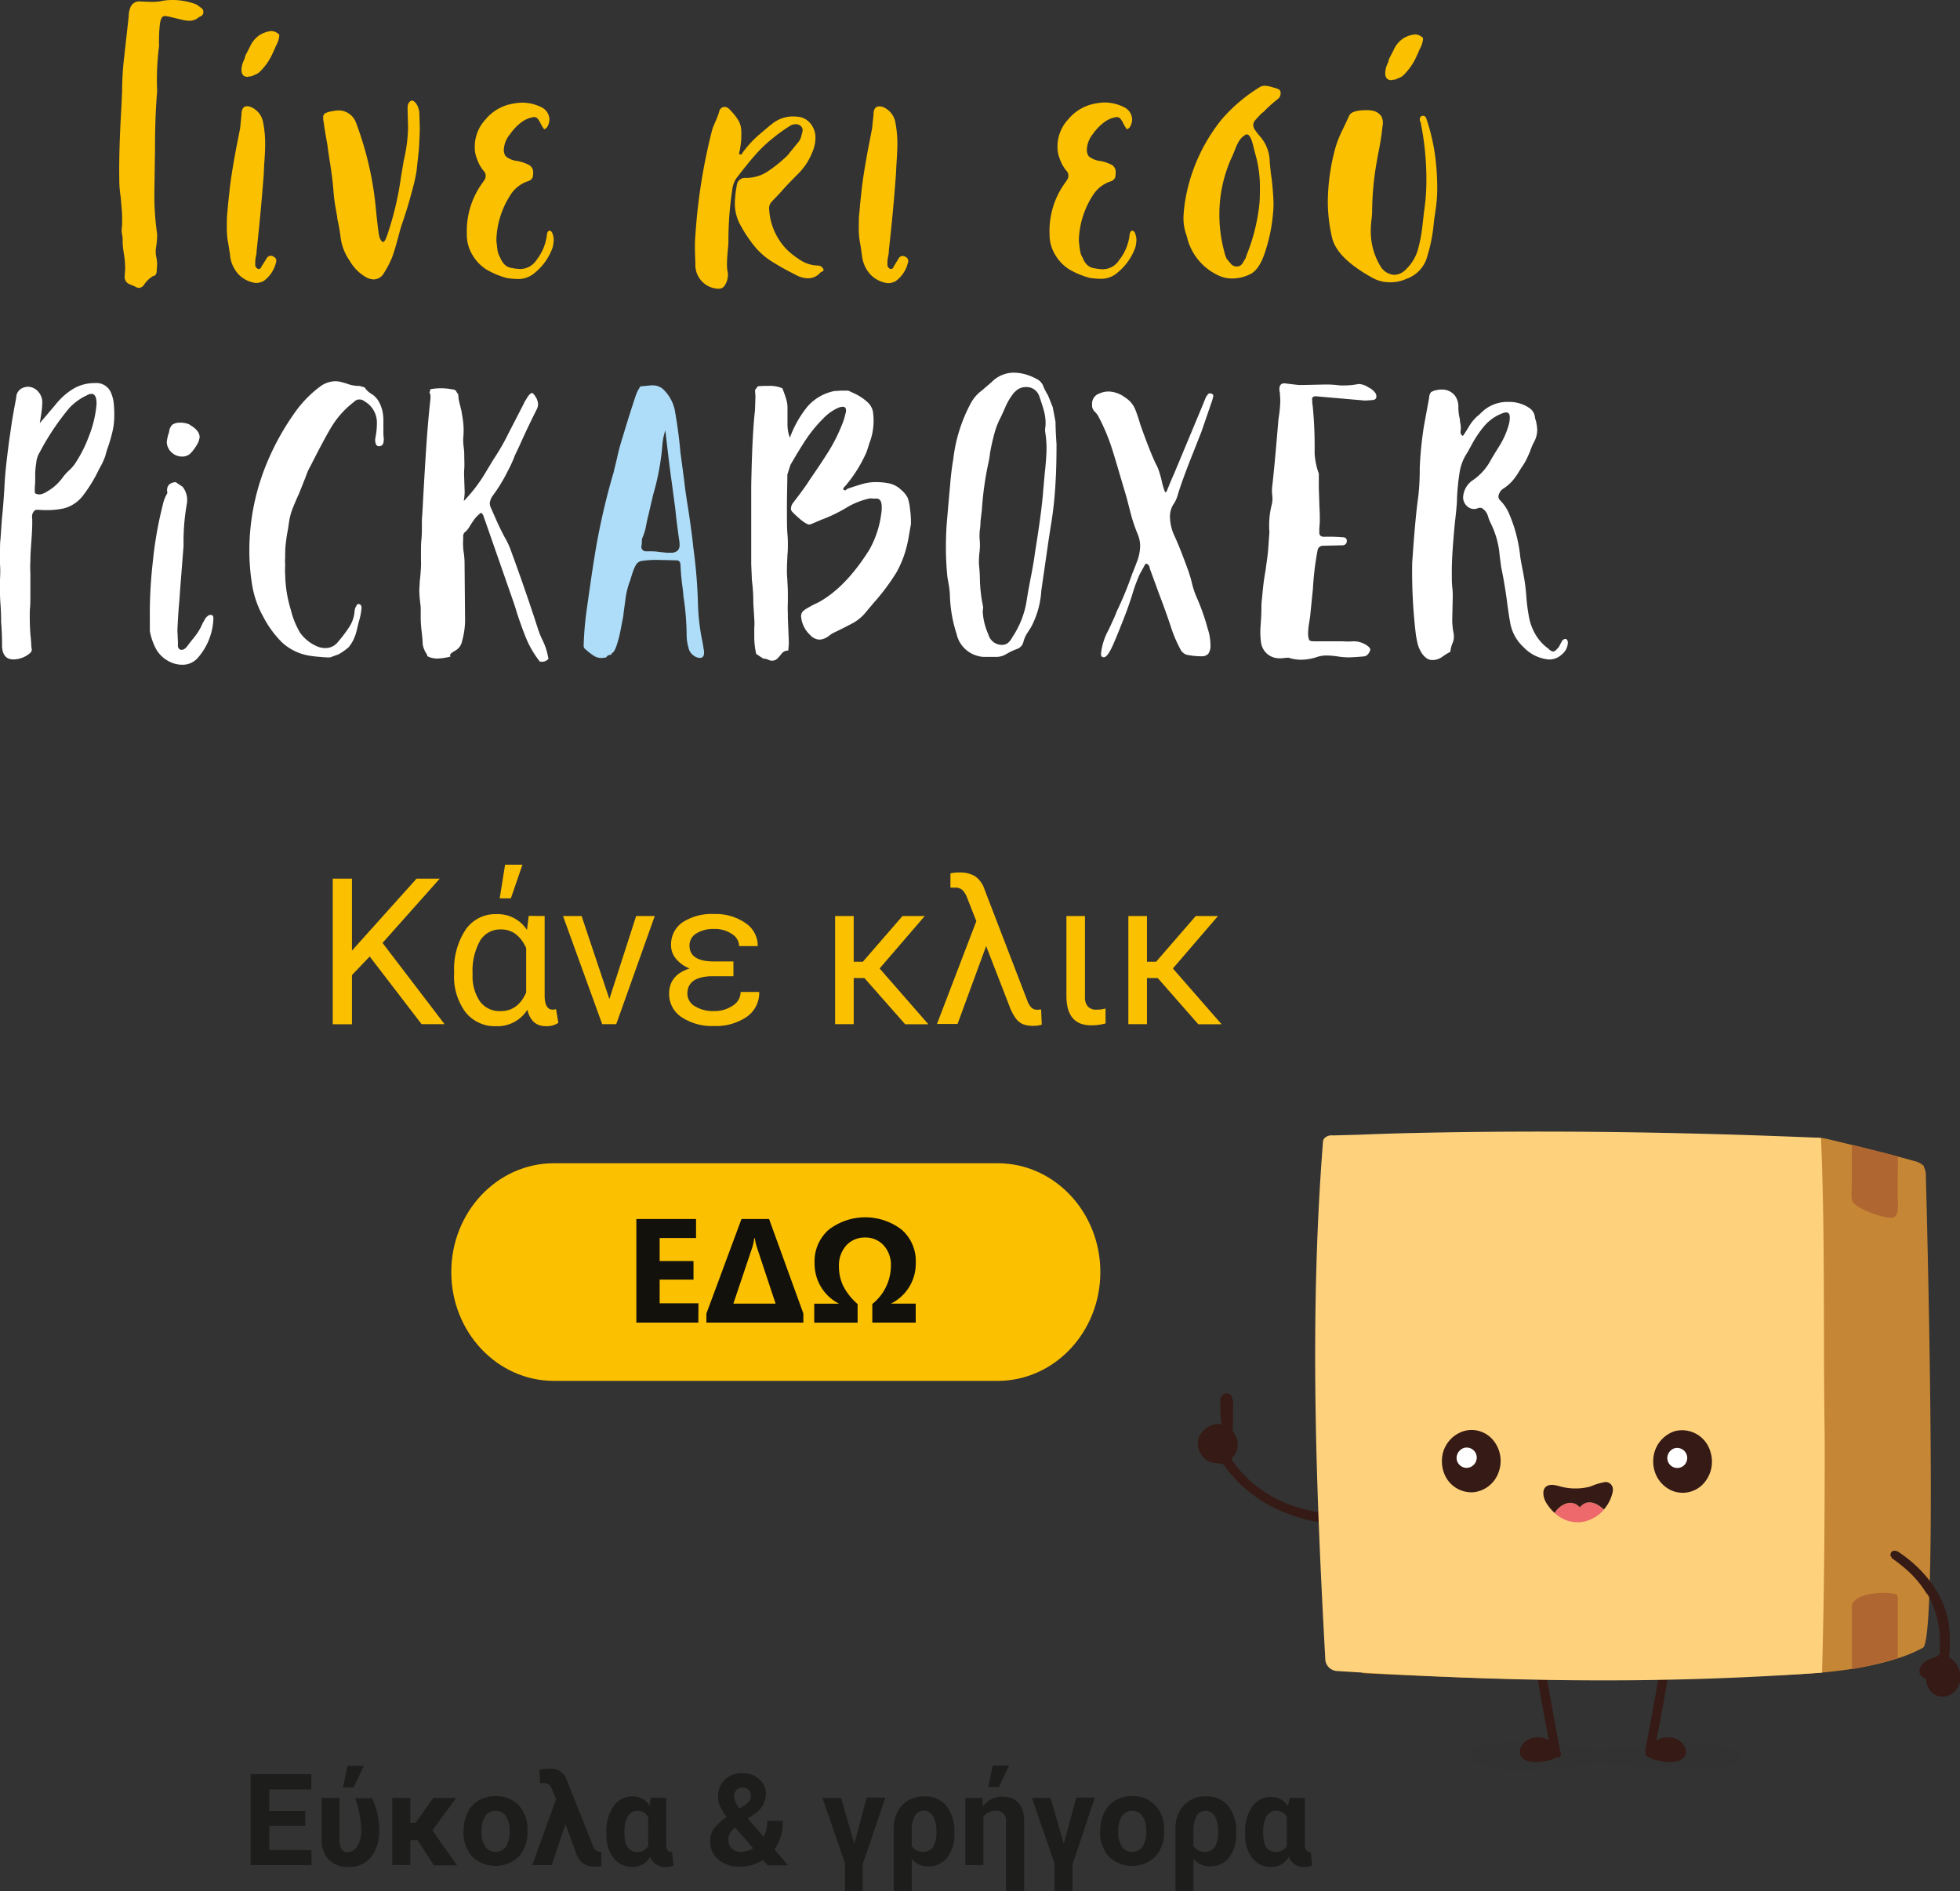 <svg xmlns="http://www.w3.org/2000/svg" viewBox="0 0 316.14 305.04"><rect x="0" y="0" width="316.14" height="305.04" fill="#333333" stroke="none"/><defs><style>.cls-1,.cls-11{fill:#fbc100;}.cls-2{fill:#fff;}.cls-3{fill:#adddf8;}.cls-4{fill:#1d1d1b;}.cls-5{fill:#351a15;}.cls-6{fill:#1e1b18;opacity:0.05;}.cls-7{fill:#c58635;}.cls-8{fill:#b06631;}.cls-9{fill:#fed27c;}.cls-10{fill:#ed696b;}.cls-11{fill-rule:evenodd;}.cls-12{fill:#13110c;}</style></defs><g id="Layer_2" data-name="Layer 2"><g id="Layer_1-2" data-name="Layer 1"><path class="cls-1" d="M31.59.68l.3.16a4,4,0,0,0,.53.41.77.77,0,0,1,.38.65.71.71,0,0,1-.41.72,1.88,1.88,0,0,0-.57.35,2.36,2.36,0,0,1-1.37.38,5.78,5.78,0,0,1-1.07-.16l-2.2-.53-.46-.07a.69.69,0,0,0-.61.22,3.21,3.21,0,0,0-.3.92,23.62,23.62,0,0,0-.15,3.65,42.77,42.77,0,0,0-.31,7.37Q25,18.63,25,24.18L24.9,31a42.76,42.76,0,0,0,.45,6.77,13.26,13.26,0,0,1-.23,2.43v.38a3.6,3.6,0,0,0,.08.84,6.64,6.64,0,0,1,.15,1.21l-.07.92a1.5,1.5,0,0,1-.12.68.64.64,0,0,1-.49.31,4.51,4.51,0,0,0-1.37,1.29,1.11,1.11,0,0,1-.91.61,1.29,1.29,0,0,1-.61-.23l-.91-.38a1.24,1.24,0,0,1-.76-1.29l.07-.92A13,13,0,0,0,20,41.06c-.05-.3-.1-.65-.15-1.06a12.23,12.23,0,0,1-.07-1.45,3.56,3.56,0,0,0-.08-.68,4.28,4.28,0,0,1-.08-.84,9.59,9.59,0,0,0,.08-1.44c0-.56,0-1.22-.08-2s-.1-1.34-.15-1.75-.1-.71-.15-1.21-.08-1.12-.08-1.83q-.07-4.49.31-10.95l.15-3.12c0-1.57.08-3.12.23-4.64l.83-7.45A3.65,3.65,0,0,1,21,1.29,1.5,1.5,0,0,1,22.46.23L24.29.3A9.94,9.94,0,0,0,25.73.23,9.22,9.22,0,0,1,27.79,0,10.91,10.91,0,0,1,31.59.68Z"/><path class="cls-1" d="M40.64,17.34a3.31,3.31,0,0,1,1.82,2.51,17.65,17.65,0,0,1,.31,3.42c0,.76-.05,1.85-.16,3.27l-.07,1.6q-.47,6.15-1.14,12.24a4.05,4.05,0,0,1-.12.95,4.93,4.93,0,0,0-.11,1v.3a.7.7,0,0,0,.53.76.43.43,0,0,0,.42-.26,1.4,1.4,0,0,1,.19-.35l.76-1.21a.76.76,0,0,1,1.07-.16.72.72,0,0,1,.38.92,5.17,5.17,0,0,1-2,3,2.62,2.62,0,0,1-1.29.31,4.69,4.69,0,0,1-2.7-1.33,5.28,5.28,0,0,1-1.41-3c0-.3-.1-.66-.15-1.06s-.13-.86-.23-1.37a13.38,13.38,0,0,1-.15-2.36c0-.81,0-1.53.07-2.17s.1-1.17.15-1.63l.23-2.13q.22-2.13,1-6.39l.69-3.5.22-2.2c0-.91.31-1.37.92-1.37A1.87,1.87,0,0,1,40.64,17.34ZM44.82,5.4a.36.36,0,0,1,.23.38,4.19,4.19,0,0,1-.53,1.6c-.11.25-.28.66-.54,1.21a9.79,9.79,0,0,1-.87,1.56,10.15,10.15,0,0,1-1.26,1.48l-.3.23c-.56.26-.91.41-1.06.46a1.75,1.75,0,0,0-.54.08c-.66,0-1-.38-1-1.15a3.87,3.87,0,0,1,.46-1.67l.15-.53c0-.1.31-.61.76-1.52a4.37,4.37,0,0,1,1.6-1.9A4.61,4.61,0,0,1,43.75,5,1.86,1.86,0,0,1,44.82,5.4Z"/><path class="cls-1" d="M67.63,18l.08,2.59q0,1.14-.15,3.57l-.38,3.5a31.4,31.4,0,0,1-.84,3.57c-.36,1.42-.91,3.22-1.67,5.4L64,39.09c-.25.91-.5,1.72-.76,2.43a15.5,15.5,0,0,1-1.33,2.55,1.93,1.93,0,0,1-1.63,1,3,3,0,0,1-1-.23,7,7,0,0,1-2.85-2.74,8.45,8.45,0,0,1-1.49-3.8,28.24,28.24,0,0,0-.53-3c0-.36-.15-1-.3-1.9a24,24,0,0,1-.31-2.44c-.1-1.36-.28-2.85-.53-4.44s-.41-2.65-.46-3.16c-.3-1.62-.5-2.84-.6-3.65a2.77,2.77,0,0,1-.08-.76.74.74,0,0,1,.27-.65,3.13,3.13,0,0,1,1.1-.34,6.4,6.4,0,0,1,1.06-.15,3,3,0,0,1,2.89,2.05,53.22,53.22,0,0,1,3.2,14.07c.15,1.47.29,2.66.41,3.57s.37,1.42.73,1.53c.2,0,.43-.39.68-1.15a50,50,0,0,0,2.21-9.35l.45-2.66a25.07,25.07,0,0,0,.69-5.25l-.08-3.19c0-.66.23-1.07.69-1.22C67,16.32,67.43,17,67.63,18Z"/><path class="cls-1" d="M87.25,17.26a2.26,2.26,0,0,1,1.37,2,2.42,2.42,0,0,1-.46,1.37l-.38.23a5.6,5.6,0,0,1-.57-.92,4,4,0,0,0-.49-.8.79.79,0,0,0-.61-.26,4.39,4.39,0,0,0-1.9.76,8.51,8.51,0,0,0-1.94,2,4.19,4.19,0,0,0-1,2.43,1.81,1.81,0,0,0,.3,1.14,3.54,3.54,0,0,0,1.91.76,6.77,6.77,0,0,1,1.86.65A1.33,1.33,0,0,1,86,27.83a3.16,3.16,0,0,1-.08.76,1.13,1.13,0,0,1-.68.61,5.35,5.35,0,0,0-2.7,1.94,14.18,14.18,0,0,0-1.71,3.38,14,14,0,0,0-.76,4,4.1,4.1,0,0,0,.07.91,5,5,0,0,0,.08.69c0,.3.1.55.15.76s.18.38.38.83a2.94,2.94,0,0,0,.76,1.07,2.05,2.05,0,0,0,1.07.45,8.3,8.3,0,0,0,1.29.16A3.13,3.13,0,0,0,86.49,42a8.14,8.14,0,0,0,1.67-3.73l.08-.61c.1-.3.23-.45.38-.45a.52.52,0,0,1,.46.38,3.07,3.07,0,0,1,.23,1.21,6.83,6.83,0,0,1-.16,1.07A9.17,9.17,0,0,1,86.26,44a4,4,0,0,1-2.81,1,12.65,12.65,0,0,1-1.67-.15,13.17,13.17,0,0,1-3.24-1.33,6.85,6.85,0,0,1-2.24-2.24,6.28,6.28,0,0,1-1-3.5,13.21,13.21,0,0,1,2.36-8.06l.38-.54a1.3,1.3,0,0,0,.3-.83,1.15,1.15,0,0,0-.38-.84,6.18,6.18,0,0,1-1-1.82,4.86,4.86,0,0,1-.38-2.06,6.38,6.38,0,0,1,1.67-4.29,7.26,7.26,0,0,1,3.8-2.47,10,10,0,0,1,2-.31A7,7,0,0,1,87.25,17.26Z"/><path class="cls-1" d="M117.67,17.64a9.4,9.4,0,0,1,1.41,1.75,3.63,3.63,0,0,1,.49,1.83,12.34,12.34,0,0,1-.38,3.57c.25.2.43.18.53-.08a16.89,16.89,0,0,1,2.74-3c1.06-.91,1.72-1.47,2-1.67a5.35,5.35,0,0,1,4.1-1.22,2.94,2.94,0,0,1,2.13,1.06,3.54,3.54,0,0,1,.84,2.36,6,6,0,0,1-.53,2.36A9.89,9.89,0,0,1,128.77,28c-1.32,1.32-2.28,2.34-2.89,3.05l-1.44,1.52a1.51,1.51,0,0,0-.38,1.14,10.11,10.11,0,0,0,3,6.69,14.49,14.49,0,0,0,2.36,1.75,5.33,5.33,0,0,0,2.43.68,1,1,0,0,1,1,.69.45.45,0,0,1-.27.3.65.65,0,0,0-.26.15,2.61,2.61,0,0,1-2,.92,4.22,4.22,0,0,1-2.06-.61,39.85,39.85,0,0,1-3.87-2.17,11.37,11.37,0,0,1-2.82-2.55,22.07,22.07,0,0,1-2.35-3.65,7.17,7.17,0,0,1-.69-3.27,17.37,17.37,0,0,1,.31-2.73,1.33,1.33,0,0,1,1.44-1.22,6.23,6.23,0,0,0,3.35-.91A21.89,21.89,0,0,0,127,25.09L128.7,23a2.43,2.43,0,0,0,.6-1.3,2.51,2.51,0,0,0,.16-.68.93.93,0,0,0-.38-.76,1.28,1.28,0,0,0-.77-.23,2.48,2.48,0,0,0-.68.15,25.48,25.48,0,0,0-3,2.13,21.74,21.74,0,0,0-2.73,2.59q-1.22,1.36-3.2,3.95a4.62,4.62,0,0,0-.61,1.9,54.82,54.82,0,0,0-.6,7.91,9.85,9.85,0,0,1-.08,1.45q-.15,1.66-.15,2.43a6.43,6.43,0,0,0,.07,1.14,2,2,0,0,1,.08.61,3.13,3.13,0,0,1-.46,1.67,1.16,1.16,0,0,1-1.14.61,3.84,3.84,0,0,1-3.65-4c0-.6-.07-1.49-.07-2.66a17.56,17.56,0,0,1,.07-1.9,92.38,92.38,0,0,1,2.74-17.18c.15-.41.33-.84.53-1.3A10.33,10.33,0,0,0,116,18a.91.91,0,0,1,.91-.76A1.13,1.13,0,0,1,117.67,17.64Z"/><path class="cls-1" d="M142.61,17.34a3.34,3.34,0,0,1,1.83,2.51,17.69,17.69,0,0,1,.3,3.42q0,1.14-.15,3.27l-.08,1.6q-.45,6.15-1.14,12.24a4.62,4.62,0,0,1-.11.95,4.34,4.34,0,0,0-.12,1v.3a.7.7,0,0,0,.54.76.41.41,0,0,0,.41-.26,1.4,1.4,0,0,1,.19-.35L145,41.6a.76.76,0,0,1,1.07-.16.72.72,0,0,1,.38.92,5.17,5.17,0,0,1-2,3,2.59,2.59,0,0,1-1.29.31,4.69,4.69,0,0,1-2.7-1.33,5.28,5.28,0,0,1-1.41-3c-.05-.3-.1-.66-.15-1.06s-.13-.86-.23-1.37a13.38,13.38,0,0,1-.15-2.36c0-.81,0-1.53.08-2.17s.1-1.17.15-1.63l.23-2.13q.22-2.13,1-6.39l.68-3.5.23-2.2c0-.91.3-1.37.91-1.37A1.82,1.82,0,0,1,142.61,17.34Z"/><path class="cls-1" d="M181.24,17.26a2.26,2.26,0,0,1,1.37,2,2.42,2.42,0,0,1-.46,1.37l-.38.23a5.6,5.6,0,0,1-.57-.92,4,4,0,0,0-.49-.8.79.79,0,0,0-.61-.26,4.39,4.39,0,0,0-1.9.76,8.51,8.51,0,0,0-1.94,2,4.19,4.19,0,0,0-.95,2.43,1.81,1.81,0,0,0,.3,1.14,3.54,3.54,0,0,0,1.9.76,6.74,6.74,0,0,1,1.87.65,1.33,1.33,0,0,1,.57,1.25,3.16,3.16,0,0,1-.08.76,1.13,1.13,0,0,1-.68.61,5.35,5.35,0,0,0-2.7,1.94,14.18,14.18,0,0,0-1.71,3.38,14,14,0,0,0-.76,4,4.1,4.1,0,0,0,.07.91,5,5,0,0,0,.08.69c.05.3.1.55.15.76s.18.38.38.83a2.94,2.94,0,0,0,.76,1.07,2.05,2.05,0,0,0,1.07.45,8,8,0,0,0,1.29.16A3.13,3.13,0,0,0,180.48,42a8.14,8.14,0,0,0,1.67-3.73l.08-.61c.1-.3.23-.45.38-.45a.52.52,0,0,1,.46.38,3.07,3.07,0,0,1,.23,1.21,6.83,6.83,0,0,1-.16,1.07,9.25,9.25,0,0,1-2.89,4.1,4,4,0,0,1-2.81,1,12.51,12.51,0,0,1-1.67-.15,13.17,13.17,0,0,1-3.24-1.33,6.85,6.85,0,0,1-2.24-2.24,6.28,6.28,0,0,1-1-3.5,13.21,13.21,0,0,1,2.36-8.06l.38-.54a1.3,1.3,0,0,0,.3-.83,1.15,1.15,0,0,0-.38-.84,6.44,6.44,0,0,1-1-1.82,5,5,0,0,1-.38-2.06,6.39,6.39,0,0,1,1.68-4.29,7.26,7.26,0,0,1,3.8-2.47,10,10,0,0,1,2.05-.31A7,7,0,0,1,181.24,17.26Z"/><path class="cls-1" d="M205.46,14.14a3.22,3.22,0,0,1,.87.31.78.78,0,0,1,.23.61,1.15,1.15,0,0,1-.45.91,22.48,22.48,0,0,0-2.36,2.13l-.23.15c-.4.41-.73.76-1,1.07a1.36,1.36,0,0,0-.38.83,1.51,1.51,0,0,0,.31.84,10.62,10.62,0,0,0,.83,1.06,6.32,6.32,0,0,1,1.52,4c.1,1.22.21,2.13.31,2.74.2,1.83.3,3.17.3,4a11.76,11.76,0,0,1-.07,1.52,26.43,26.43,0,0,1-1.18,6q-1,3.34-2.7,4a6.49,6.49,0,0,1-2.66.61,5.18,5.18,0,0,1-2.51-.61,9.1,9.1,0,0,1-4.87-6.24,8,8,0,0,1-.53-3,22.07,22.07,0,0,1,.45-3.65,28.25,28.25,0,0,1,5.78-12.24,26.23,26.23,0,0,1,6.16-5.18,1.62,1.62,0,0,1,.92-.15A5.53,5.53,0,0,1,205.46,14.14Zm-5.55,8.52a6.94,6.94,0,0,0-.61,1.22c-.18.45-.34.86-.49,1.21a22.1,22.1,0,0,0-2.13,9.43,22.59,22.59,0,0,0,.76,5.94,6.34,6.34,0,0,0,.38,1.21,10.38,10.38,0,0,0,.83,1,1.16,1.16,0,0,0,.84.31,1,1,0,0,0,.69-.23,2.53,2.53,0,0,0,.41-.57,6,6,0,0,1,.35-.57l.07-.31a30.41,30.41,0,0,0,2.13-8.44c.05-.56.08-1.37.08-2.43a19.63,19.63,0,0,0-.46-4.49c0-.1-.25-.9-.61-2.39s-.78-2.1-1.29-1.79A3,3,0,0,0,199.91,22.66Z"/><path class="cls-1" d="M221.47,17.87a2.19,2.19,0,0,1,1.33.88A2.29,2.29,0,0,1,223,20.3a42,42,0,0,1-.69,4.41c-.3,1.63-.5,2.84-.6,3.65a47.73,47.73,0,0,0-.39,5.71,12.1,12.1,0,0,1-.11,1.41,15.71,15.71,0,0,0-.11,1.71,10.88,10.88,0,0,0,1.67,5.93,2.77,2.77,0,0,0,2.13,1.21,2.68,2.68,0,0,0,1.9-.91,7.17,7.17,0,0,0,1.86-3,24.87,24.87,0,0,0,.8-4.22l.23-2.06a33.09,33.09,0,0,0,.38-5.32,45.92,45.92,0,0,0-.91-9,.32.32,0,0,0-.08-.23.29.29,0,0,1-.07-.22v-.16a.53.53,0,0,1,.38-.53h.15c.25,0,.43.15.53.46a32.73,32.73,0,0,1,1.37,5.7,41.27,41.27,0,0,1,.38,5.25,24.1,24.1,0,0,1-.3,4l-.23,1.6a26.5,26.5,0,0,1-1.22,6.12A5.27,5.27,0,0,1,226.79,45a6.1,6.1,0,0,1-2.58.53,5.74,5.74,0,0,1-3.05-.84q-5.55-3.1-6.31-6.38a25.79,25.79,0,0,1-.68-5.86,33.88,33.88,0,0,1,1-7.76,16.9,16.9,0,0,1,1.29-3.57q.92-1.91,1.14-2.43c.25-.61,1.19-.92,2.81-.92A4.47,4.47,0,0,1,221.47,17.87ZM229.3,5.93a.36.36,0,0,1,.23.38,4.14,4.14,0,0,1-.53,1.6c-.11.25-.28.66-.54,1.22a10.14,10.14,0,0,1-.87,1.55,10.19,10.19,0,0,1-1.26,1.49l-.3.23c-.56.25-.91.4-1.06.45a1.75,1.75,0,0,0-.54.08c-.66,0-1-.38-1-1.14a3.85,3.85,0,0,1,.45-1.68l.15-.53c0-.1.31-.61.76-1.52a4.37,4.37,0,0,1,1.6-1.9,4.61,4.61,0,0,1,1.82-.61A1.84,1.84,0,0,1,229.3,5.93Z"/><path class="cls-2" d="M17.82,63.16a6,6,0,0,1,.5,1.67,17.3,17.3,0,0,1,.11,2.29,10.83,10.83,0,0,1-.3,2.54c-.2.84-.43,1.63-.68,2.36A13.59,13.59,0,0,0,17,73.5a11.37,11.37,0,0,1-1,2.13,23.27,23.27,0,0,1-2.55,4.22A5.71,5.71,0,0,1,10.3,82a13.56,13.56,0,0,1-4,.23H6a.61.61,0,0,0-.45.15A1.46,1.46,0,0,0,5.2,83a2.54,2.54,0,0,0,0,.76c0,.3,0,.53,0,.68q0,1-.15,3t-.15,3a17,17,0,0,0,0,2c0,.56,0,1,0,1.37V95.4c0,1.27,0,2.24-.08,2.89a40,40,0,0,0,.08,4q.15,1.38.15,2l.08.46a.75.75,0,0,1-.31.61,4.11,4.11,0,0,1-2.66,1c-1.12,0-1.72-.65-1.83-2,0-.86,0-2.21-.15-4,0-.56,0-1.56-.11-3S0,94.62,0,93.5c.05-1,.06-1.78,0-2.47s0-1.25,0-1.71c0-1.06,0-1.85.08-2.36l.22-3.19c.21-2,.36-4,.46-6.08.1-1.63.36-3.93.76-6.92L1.78,69c.15-1.12.43-2.74.84-4.87a1.69,1.69,0,0,1,1.14-1.6,2.41,2.41,0,0,1,.68-.15,2.24,2.24,0,0,1,1.79.87,2.54,2.54,0,0,1,.57,2c0,.71-.18,1.72-.38,3L9,65.21a10.84,10.84,0,0,1,2.89-2.54,6.71,6.71,0,0,1,3.43-.88A2.54,2.54,0,0,1,17.82,63.16Zm-4,.69a9.45,9.45,0,0,0-2.59,1.9,40.2,40.2,0,0,0-4.79,7.14,3.93,3.93,0,0,0-.6,1.83,11.21,11.21,0,0,0-.16,2.21,15.33,15.33,0,0,1-.07,1.74v.46c0,.25,0,.42.15.49a1.45,1.45,0,0,0,.76.12,3,3,0,0,0,1.07-.46,7.87,7.87,0,0,0,2.58-2.35,9.18,9.18,0,0,1,.91-1,6.57,6.57,0,0,0,.92-1,21,21,0,0,0,2.28-4.41,18.49,18.49,0,0,0,1.29-5.25v-.23c0-1-.28-1.52-.84-1.52A1.85,1.85,0,0,0,13.87,63.85Z"/><path class="cls-2" d="M29.46,78.52a3.49,3.49,0,0,1,.68,2.74A34.61,34.61,0,0,0,29.61,88l-.53,6.77-.15,2.13c-.1,1-.21,2.53-.31,4.56v.38l.08,1.67c0,.11,0,.32,0,.65a.67.67,0,0,0,.42.65h.22c.31,0,.64-.26,1-.76s.9-1.13,1.33-1.71a8.59,8.59,0,0,0,1-1.79c.1-.15.19-.31.27-.46a3.47,3.47,0,0,1,.26-.45c.31-.31.53-.46.69-.46s.4.05.45.15a1.08,1.08,0,0,1,.08.46A10.15,10.15,0,0,1,32,106a3.26,3.26,0,0,1-2.66,1.22,4.6,4.6,0,0,1-2.28-.65,5,5,0,0,1-1.83-1.78,9.88,9.88,0,0,1-1.06-3V99.89a73.85,73.85,0,0,1,.45-9A62.78,62.78,0,0,1,26,82.48l.27-1.11a6.2,6.2,0,0,1,.49-1.4l.19-.35a.33.33,0,0,0,0-.34v-.23c0-.76.46-1.19,1.37-1.29Zm1.14-10c1.07.61,1.6,1.27,1.6,2a3.2,3.2,0,0,1-.53,1.37,6.5,6.5,0,0,1-1,1.29,1.87,1.87,0,0,1-1.33.46,2.4,2.4,0,0,1-1.64-.65,2.35,2.35,0,0,1-.8-1.63,6.37,6.37,0,0,1,.38-1.68,1.91,1.91,0,0,1,.5-1.17A2.12,2.12,0,0,1,29,68.18,3.65,3.65,0,0,1,30.6,68.48Z"/><path class="cls-2" d="M55.12,61.64l.8.23a5.47,5.47,0,0,0,2.06.38l.83.23a3.32,3.32,0,0,0,1.11,1.06A3.37,3.37,0,0,1,61,64.61a5.52,5.52,0,0,1,.76,2.12,6.43,6.43,0,0,1,.08,1.15v1.74a6.63,6.63,0,0,0,.07,1.15,2.64,2.64,0,0,1-.11.79.72.72,0,0,1-.65.42.53.53,0,0,1-.53-.38,1.78,1.78,0,0,1-.08-.91A12.28,12.28,0,0,0,60.79,68a3.94,3.94,0,0,0-2-3.27,1.3,1.3,0,0,0-.83-.3,1.13,1.13,0,0,0-.84.38,14.49,14.49,0,0,0-3.5,3.8c-.71,1.12-1.9,3.32-3.57,6.62a7.06,7.06,0,0,0-.57,1.21c-.13.36-.24.66-.35.92l-.91,2.28c-.35.76-.68,1.53-1,2.32a10.26,10.26,0,0,0-.6,2.24c-.11.81-.21,1.44-.31,1.9-.05.3-.13.86-.23,1.67A18.35,18.35,0,0,0,46,89.93,6.94,6.94,0,0,0,46,91.15,12.08,12.08,0,0,0,46,92.74a20.53,20.53,0,0,0,.91,5.63,13.33,13.33,0,0,0,1.52,3.73,6.61,6.61,0,0,0,2.82,2.2,3.26,3.26,0,0,0,1.14.23,2.54,2.54,0,0,0,2.13-1,23.33,23.33,0,0,0,1.86-2.47,5.48,5.48,0,0,0,.8-2.32,2.52,2.52,0,0,1,.15-.76,1,1,0,0,0,.19-.34.32.32,0,0,1,.42-.19.33.33,0,0,1,.27.19.71.71,0,0,1,.11.34,10.34,10.34,0,0,1-.46,2.36l-.3,1.25a7.46,7.46,0,0,1-.57,1.64,5.77,5.77,0,0,1-.8,1.21,10.62,10.62,0,0,1-1.6,1.11l-1.36.49c-.31,0-.82,0-1.53-.08a18.18,18.18,0,0,1-1.9-.22,8.51,8.51,0,0,1-4.29-2.1,16.64,16.64,0,0,1-3.08-4.22,15.66,15.66,0,0,1-1.75-5,34.94,34.94,0,0,1-.46-6,36.87,36.87,0,0,1,3-14.15,41,41,0,0,1,4.41-7.83,18.59,18.59,0,0,1,3.88-4A4.35,4.35,0,0,1,54,61.49,4.28,4.28,0,0,1,55.12,61.64Z"/><path class="cls-2" d="M72.31,62.7l1,.16c.1.1.18.15.23.15a2.52,2.52,0,0,0,.38.61v.15l.08.76.45,1.82c0,.21.13.72.23,1.53a11.86,11.86,0,0,1,.08,2.28,7.64,7.64,0,0,0,0,1.71,12.45,12.45,0,0,1,.12,1.33c0,1,.06,1.79,0,2.47s0,1.26,0,1.71l.07,2a9.34,9.34,0,0,1-.15,1.44,24.43,24.43,0,0,0,3.58-4.71l1.21-2A36,36,0,0,0,82,69.93l2.51-4.87c0-.1.25-.45.6-1.06.31-.41.54-.61.69-.61s.38.25.68.76a2.39,2.39,0,0,1,.31,1.06,1.9,1.9,0,0,1-.23.84c-1.07,2.13-2,4.11-2.81,5.93l-.69,1.45a20.27,20.27,0,0,1-1.14,2.51,26.1,26.1,0,0,1-2.43,4A2.41,2.41,0,0,0,79,81.18a1.9,1.9,0,0,0,.23.84l.84,1.9c.35.81.79,1.7,1.29,2.66a12.28,12.28,0,0,1,1,2.09q.42,1.18.57,1.56,2.28,6.31,3.88,11.33a15,15,0,0,0,.61,1.52,10.05,10.05,0,0,1,1,3l.07.15a1.38,1.38,0,0,1-1.44.46l-.23-.31A16,16,0,0,1,85,103.27c-.43-1-1-2.52-1.63-4.44-.16-.56-.36-1.19-.61-1.91L78.2,83.85a4.89,4.89,0,0,1-.19-.54,1.17,1.17,0,0,0-.41-.61,4.93,4.93,0,0,0-1.3,1.37c-.15.21-.34.5-.57.88a3.27,3.27,0,0,1-.72.87.81.81,0,0,0-.3.69V87a9.46,9.46,0,0,0,.07,2,12.68,12.68,0,0,1,.15,1.6l.08,9a12.45,12.45,0,0,1-.46,3.73,2.29,2.29,0,0,1-1.21,1.67,1.65,1.65,0,0,0-.46.31.45.45,0,0,0-.23.6,9.93,9.93,0,0,1-2.05.31,3.41,3.41,0,0,1-1.67-.38,1,1,0,0,0-.23-.53,4,4,0,0,1-.53-1.45c0-.46-.06-1.14-.16-2a20.79,20.79,0,0,1-.15-2.13V98.52a7,7,0,0,0-.07-1.21,19,19,0,0,1-.16-2.13l.08-1.45c.1-.86.16-1.61.19-2.24s0-1.15,0-1.56c0-1.32,0-2.28.07-2.89s.08-1.24.08-2.21V83.77l.08-1.07q.45-8.36.76-12.54.3-3.81.53-5.71c.05-.6,0-1-.15-1.06l.15-.61a9.46,9.46,0,0,1,1.44-.15A11.2,11.2,0,0,1,72.31,62.7Z"/><path class="cls-3" d="M107.18,63a6.51,6.51,0,0,1,1.67,3.19c.4,2.28.71,4.57.91,6.85l.61,4.56c.1,1,.3,2.41.61,4.33.4,2.59.68,4.69.84,6.32a82.34,82.34,0,0,1,.76,9.2,34.45,34.45,0,0,0,.6,5.47c.1.46.21,1,.31,1.75a2,2,0,0,1,.07.61c0,.56-.22.84-.68.84a1.82,1.82,0,0,1-1.1-.46,1.94,1.94,0,0,1-.72-1.14,7.85,7.85,0,0,1-.31-2.36,43,43,0,0,0-.53-6.08c0-.56-.13-1.26-.23-2.09s-.18-1.79-.23-2.85c0-.51-.23-.76-.68-.76L106,90.31c-.56,0-1.34,0-2.36.15a1.32,1.32,0,0,0-1.1.72,7.9,7.9,0,0,0-.57,1.37c-.15.48-.25.83-.3,1a12.79,12.79,0,0,0-.8,3.23c-.18,1.29-.3,2.17-.34,2.62-.06.26-.18.92-.39,2a19.53,19.53,0,0,1-.68,2.7c-.25.74-.51,1.16-.76,1.26q-.15,0,0,.15a1.18,1.18,0,0,1-.46.15.68.68,0,0,0-.45.38l-.54.08a2.28,2.28,0,0,1-1.48-.35,11.79,11.79,0,0,1-1.48-1.17.65.65,0,0,1-.15-.46,53.73,53.73,0,0,1,.6-6.54q.76-5.48,1.22-8.21a108.82,108.82,0,0,1,3-13.16L99.5,74a34.32,34.32,0,0,1,.91-3.42c.76-2.54,1.47-4.79,2.13-6.77.1-.25.16-.42.19-.5a8.7,8.7,0,0,1,.57-1h.15l1.52-.15h.31A2.46,2.46,0,0,1,107.18,63Zm-.35,8.86c-.07.89-.14,1.48-.19,1.79a39.14,39.14,0,0,1-1.29,6.15l-.76,3.27c-.1.36-.23.93-.38,1.72a8.69,8.69,0,0,1-.61,2,2,2,0,0,0-.07.61,2.82,2.82,0,0,1-.08.68.74.74,0,0,0,.84.84c.71,0,1.33,0,1.86.08s1,.1,1.33.15h.68a1.62,1.62,0,0,0,1.11-.31,1.24,1.24,0,0,0,.34-1,3.6,3.6,0,0,0-.08-.84c-.3-2.13-.5-3.75-.6-4.87l-.61-4.56c-.26-1.77-.59-4.49-1-8.14A9.43,9.43,0,0,0,106.83,71.87Z"/><path class="cls-2" d="M126.19,62.63a18.19,18.19,0,0,1,.64,1.82,4.75,4.75,0,0,1,.19,1.3c0,.2,0,.5,0,.91s0,.94,0,1.6a6.36,6.36,0,0,0,.38,2.35,17.23,17.23,0,0,1,2.89-5.09,7.76,7.76,0,0,1,4.26-2.44l1.06-.07h1.22l1.14.53a8.23,8.23,0,0,1,2,1.37,2.76,2.76,0,0,1,.88,1.9,9.93,9.93,0,0,1-.61,4.64l-.46,1.44a22.3,22.3,0,0,1-3.42,5.48,1.51,1.51,0,0,0-.38.53c.2.21.37.24.49.12s.22-.19.27-.19c.71-.26,1.46-.5,2.24-.73a8.17,8.17,0,0,1,2.17-.34,10.77,10.77,0,0,1,2.36.23,4,4,0,0,1,1.82,1,4.3,4.3,0,0,1,1.07,1.29,7.37,7.37,0,0,1,.38,1.83,14.64,14.64,0,0,1,.15,2.43c-.05.3-.18,1-.38,2.17a18.64,18.64,0,0,1-.8,3.08,16.82,16.82,0,0,1-1.18,2.58,34.88,34.88,0,0,1-3.65,4.87l-1.21,1.44a7.05,7.05,0,0,1-2.09,1.79q-1.19.65-3.39,1.71l-.53.38a2.66,2.66,0,0,1-1.52.61,2.16,2.16,0,0,1-1.52-.76,4.56,4.56,0,0,1-1.37-2.43l-.08-.54a1.28,1.28,0,0,1,.19-.72,2.45,2.45,0,0,1,.72-.57,18.15,18.15,0,0,1,1.91-1q4.41-2.43,8.21-8.51a16,16,0,0,0,1.9-5.78,5.83,5.83,0,0,0,.08-1.07c0-.91-.28-1.37-.84-1.37l-.61,0a1.47,1.47,0,0,0-.61,0,12.21,12.21,0,0,0-3.72,1.52,24.2,24.2,0,0,1-4,1.91l-1.59.68-.31.08c-.25,0-.8-.27-1.63-1s-1.28-1.16-1.33-1.41V82a1.59,1.59,0,0,1,.3-.84q2.05-2.66,2.74-3.8,1.89-2.73,3.08-4.64a26.67,26.67,0,0,0,2-3.95,11.73,11.73,0,0,0,.69-2.13,1.08,1.08,0,0,0,.07-.46c0-.55-.38-.71-1.14-.45a7.54,7.54,0,0,0-2.58,1.82,21.8,21.8,0,0,0-2.67,3.23q-1.14,1.71-2.58,4.22L127,76.54c0,1.22-.07,3-.07,5.48,0,1.78,0,3.09.07,4a16.16,16.16,0,0,1,.08,1.83,15.83,15.83,0,0,1-.08,1.82c0,.51-.07,1.25-.07,2.21A13.42,13.42,0,0,0,127,93.5c0,.51.08,1.25.08,2.21,0,.35,0,.81,0,1.37a19.53,19.53,0,0,0,0,2v.61l.15,3.73a7.19,7.19,0,0,1-.07,1.22.93.93,0,0,1,0,.19c0,.07-.07.11-.12.11a1.27,1.27,0,0,0-1,.53,8.55,8.55,0,0,1-.65.76,1.27,1.27,0,0,1-1.37.23,2,2,0,0,0-.91-.23l-1.14-.76a12.74,12.74,0,0,1-.31-2.89c0-.3,0-.69,0-1.18a11.51,11.51,0,0,0,0-1.63l-.15-2.43a28.63,28.63,0,0,0-.23-3.73L121.17,91V78.37q.15-8.22.61-12.24l.07-2.21-.07-1,.45-.61a15.65,15.65,0,0,1,1.75-.07A5.16,5.16,0,0,1,126.19,62.63Z"/><path class="cls-2" d="M166,60.58a8.29,8.29,0,0,1,1.51.72,2.22,2.22,0,0,1,.84,1.18,11.4,11.4,0,0,0,.69,1.29l.76,1.9.45,2.36c0,.76.05,2,.16,3.57,0,1,0,2.59-.08,4.72l-.08,1.59a62.08,62.08,0,0,1-.68,6.43c-.36,2.26-.56,3.59-.61,4l-1,6.92a14.36,14.36,0,0,1-1.67,5.93l-.61.95a4.6,4.6,0,0,0-.61,1.41,1.61,1.61,0,0,1-1.06,1.14,9.81,9.81,0,0,0-1.75.84,3,3,0,0,1-1.41.42l-1.1,0H159a3.86,3.86,0,0,1-1.29-.15,4.7,4.7,0,0,1-3.42-3.57,21.94,21.94,0,0,1-1.07-6.09,12.56,12.56,0,0,0-.15-1.59L152.8,93c-.15-1.62-.23-3.22-.23-4.79s.08-3.3.23-4.87L153,81l.27-3c.12-1.47.29-2.79.49-3.95a25.06,25.06,0,0,1,2.82-9A6.13,6.13,0,0,1,158.35,63c1.07-.91,1.62-1.39,1.68-1.45a5,5,0,0,1,3.57-1.44A7.27,7.27,0,0,1,166,60.58Zm-2.36,2.66a9.85,9.85,0,0,0-1.45,2.35c-.4.92-.66,1.48-.76,1.68a12.63,12.63,0,0,0-.91,2.2,34.3,34.3,0,0,0-.84,3.65,13,13,0,0,1-.3,1.75,52,52,0,0,0-1,7.23c0,.1-.08.76-.23,2,0,.26,0,.73-.11,1.41a8.45,8.45,0,0,0,0,1.79,9.67,9.67,0,0,1-.08,2A14.51,14.51,0,0,0,157.9,91c.1,1,.15,1.8.15,2.36a24.49,24.49,0,0,0,.53,4.56l-.07.76a10.42,10.42,0,0,0,.91,3.65,2.26,2.26,0,0,0,2,1.68h.31c.61,0,1.14-.43,1.6-1.3a14.55,14.55,0,0,0,2.28-5.93c.15-1,.43-2.53.83-4.56l.31-1.75.23-1.6q1.06-6.54,1.29-9.81l.23-2.58q.3-2.75.3-4.11a16.23,16.23,0,0,0-.23-2.81v-.38a5.18,5.18,0,0,0,.08-1,7.78,7.78,0,0,0-.34-2.17c-.23-.78-.47-1.53-.73-2.24a2.28,2.28,0,0,0-.83-1,2.2,2.2,0,0,0-1.22-.34A2.36,2.36,0,0,0,163.68,63.24Z"/><path class="cls-2" d="M181.47,64.11a4.11,4.11,0,0,1,1.67,2,23.72,23.72,0,0,1,.76,2.28c1,2.84,1.85,5,2.51,6.39a7.31,7.31,0,0,1,.65,1.59c.18.61.29,1,.34,1.3a11.66,11.66,0,0,0,.53,1.74.45.45,0,0,0,.31-.3,3,3,0,0,1,.15-.38c.51-1.27.84-2,1-2.36l.76-1.82,3.65-8.75.68-1.67c.26-.46.46-.68.61-.68.41,0,.61.15.61.45l-.15.61-1.75,5.09-1.29,3.27q-1.83,4.58-2.51,6.85a5.11,5.11,0,0,1-.76,1.67,3.7,3.7,0,0,0-.53,2,7.49,7.49,0,0,0,.76,3.12c.5,1.07,1.21,2.84,2.12,5.33a20.3,20.3,0,0,1,.61,2,14.06,14.06,0,0,0,.92,2.74,34.78,34.78,0,0,1,1.67,4.79,8.49,8.49,0,0,1,.45,2.66,2.24,2.24,0,0,1-.34,1.41,1.33,1.33,0,0,1-1.1.41,10.37,10.37,0,0,1-1.33-.07c-.38-.05-.7-.1-1-.15a1.73,1.73,0,0,1-1-.76,22,22,0,0,1-1.45-3.27c-.65-2-1.34-3.91-2-5.63l-1.59-4.34a.61.61,0,0,0-.16-.45c-.3-.36-.53-.33-.68.07l-.76,1.37a27.5,27.5,0,0,0-1.29,3.58q-.69,2.06-.84,2.43-1.22,3.19-2.13,5.29c-.61,1.39-1.12,2.09-1.52,2.09s-.46-.21-.46-.61a10,10,0,0,1,1.18-3.73c.79-1.67,1.23-2.66,1.33-3a56.33,56.33,0,0,0,2.51-6.09c.15-.35.41-1,.76-1.94a7.28,7.28,0,0,0,.53-2.62,5,5,0,0,0-.38-1.83,24.19,24.19,0,0,1-1.17-3.49c-.33-1.27-.55-2.11-.65-2.51-1-3.35-1.74-5.93-2.32-7.76a32.45,32.45,0,0,0-2.24-5.32,3.12,3.12,0,0,0-.54-.69,1.52,1.52,0,0,1-.45-.83v-.38a1.71,1.71,0,0,1,1.21-1.75,3.46,3.46,0,0,1,1.52-.31A4.65,4.65,0,0,1,181.47,64.11Z"/><path class="cls-2" d="M209.46,62.1h.68l3.65-.08a15.19,15.19,0,0,1,1.75.08,7.11,7.11,0,0,0,1.22.07,11.42,11.42,0,0,0,2.35-.23,2.87,2.87,0,0,1,1.6.54,2.65,2.65,0,0,1,1.22,1.06A1.11,1.11,0,0,1,222,64c0,.3-.2.48-.61.53l-1.21.08-7-.61-.91-.08a.73.73,0,0,0-.53.15c-.11.11-.13.28-.08.54a4.73,4.73,0,0,0,.08.91,67.81,67.81,0,0,1,.3,7.53,11.29,11.29,0,0,0,.68,3.34v2.36l.08,2.36c0,.56.08,1.37.08,2.43a13,13,0,0,1-.08,1.67v.69c0,.45.25.68.76.68a26.92,26.92,0,0,1,3,.08c.45,0,.68.2.68.61a.68.68,0,0,1-.61.68l-3.27.08a.85.85,0,0,0-.83.68,46.71,46.71,0,0,0-.76,6.24l-.46,4.56c-.05.3-.11.71-.19,1.22A8.45,8.45,0,0,0,211,102a2.84,2.84,0,0,0,.16,1.22c.1.15.38.22.84.22h3.34l1.18,0a12,12,0,0,0,1.79,0,3.75,3.75,0,0,1,2.2.69,2.13,2.13,0,0,1,.42.38.45.45,0,0,1,0,.53,1.49,1.49,0,0,1-.23.42,1,1,0,0,1-.76.42c-1.12.1-1.95.15-2.51.15a12.65,12.65,0,0,1-1.67-.15,13.12,13.12,0,0,0-1.75-.15,4.81,4.81,0,0,0-1.52.22,8.1,8.1,0,0,1-2.59.46,6.54,6.54,0,0,1-2-.3.43.43,0,0,0-.31,0,1.54,1.54,0,0,1-.3,0,4.16,4.16,0,0,1-.91.07,3,3,0,0,1-2-.72,3,3,0,0,1-1-2,11.69,11.69,0,0,1-.07-2.28c.1-1.31.15-2.33.15-3,0-.35,0-.83.07-1.44s.11-1.14.16-1.6c.1-1.06.25-2.13.45-3.19.05-.46.13-1,.23-1.72s.18-1.45.23-2.31l.15-2.13a13.52,13.52,0,0,1,.38-4.41,4.24,4.24,0,0,0,.08-1.49,5.88,5.88,0,0,1,0-1.48q.38-3.27,1-10.8a21.66,21.66,0,0,0,.3-3l-.08-1.37a1.11,1.11,0,0,1-.07-.46c0-.76.38-1.06,1.14-.91Z"/><path class="cls-2" d="M234.7,63.85a3,3,0,0,1,.53,1.9,7.63,7.63,0,0,0,.23,1.82,6,6,0,0,0,.12.88,3.88,3.88,0,0,1,0,1.17v.16a.65.65,0,0,0,.38.53c.26-.35.6-.88,1-1.56a7.19,7.19,0,0,1,1.26-1.56,5.7,5.7,0,0,0,.6-.53,8.54,8.54,0,0,1,.69-.61,5.89,5.89,0,0,1,3.8-1.22,5.75,5.75,0,0,1,3.5,1.07,2.08,2.08,0,0,1,.76,1.29,1.67,1.67,0,0,0,.11.53,1.47,1.47,0,0,1,.12.46,6.56,6.56,0,0,1,.15,1.14,4.2,4.2,0,0,1-.53,2,8.67,8.67,0,0,0-.61,1.44c-.1.26-.27.62-.49,1.11a9.68,9.68,0,0,1-.65,1.17c-.15.21-.41.6-.76,1.18a9.94,9.94,0,0,1-1.1,1.49,7.46,7.46,0,0,1-1.26,1.06,1.67,1.67,0,0,0-.76.91.87.87,0,0,0,.15,1,6.83,6.83,0,0,1,1.33,1.86,23.83,23.83,0,0,1,1,2.63,24.25,24.25,0,0,1,.91,4.33c0,.21.15,1.09.46,2.66a33.16,33.16,0,0,1,.53,3.73,29.39,29.39,0,0,0,.46,3.69,8.76,8.76,0,0,0,1.14,2.93,7.34,7.34,0,0,0,2,2.13,1.27,1.27,0,0,0,.76.45c.21,0,.51-.25.92-.76.05-.1.22-.43.53-1,.25-.25.48-.33.68-.23a.73.73,0,0,1,.23.54,2.55,2.55,0,0,1-1,1.94,2.91,2.91,0,0,1-2.1.79,6.37,6.37,0,0,1-4.06-2,6.93,6.93,0,0,1-2.17-4.11c-.15-.76-.33-2-.53-3.57-.26-1.88-.56-3.65-.92-5.33,0-.05-.07-.63-.22-1.75a14.23,14.23,0,0,0-1.53-5.39,7.61,7.61,0,0,1-.34-.92,2.31,2.31,0,0,0-.57-1,1.66,1.66,0,0,0-.53-.38.94.94,0,0,0-.61.08,1.62,1.62,0,0,1-1.71-.38,1.91,1.91,0,0,1-.57-1.75,3.49,3.49,0,0,1,1.45-2.36,9.05,9.05,0,0,0,3-3.34c.2-.36.66-1.11,1.37-2.25a13,13,0,0,0,1.52-3.46,4.25,4.25,0,0,0,.15-1v-.16c0-.71-.36-.93-1.07-.68a7.16,7.16,0,0,0-3.19,2.28,16.63,16.63,0,0,0-1.75,2.59L236.68,73a7.89,7.89,0,0,0-1.22,3,36.6,36.6,0,0,0-.45,4.38c0,1-.18,2.41-.38,4.33q-.47,5-.46,7.38c0,1.17,0,2,.07,2.58a11.58,11.58,0,0,1,.08,1.68l-.08,3.65a11.35,11.35,0,0,0,.23,2.2,2.75,2.75,0,0,1-.19,1.56,4.72,4.72,0,0,0-.34,1.33.07.07,0,0,1-.07.08,8.69,8.69,0,0,0-1.22.76,2.69,2.69,0,0,1-1.52.53,1.69,1.69,0,0,1-.95-.23,3.42,3.42,0,0,1-.72-.68,5.24,5.24,0,0,1-.77-1.6,15.18,15.18,0,0,1-.38-2.13,85.5,85.5,0,0,1-.53-11c.31-4.57.61-8,.91-10.19s.31-4.06.31-5.18a58.37,58.37,0,0,1,.68-6.76l.84-4.57a1.39,1.39,0,0,1,.3-.87,2.4,2.4,0,0,1,1-.34,2.67,2.67,0,0,1,.76-.08A2.61,2.61,0,0,1,234.7,63.85Z"/><path class="cls-4" d="M49.24,294.49h-5.8v3.92h6.8v2.43H40.42V286.18h9.8v2.45H43.44v3.49h5.8Z"/><path class="cls-4" d="M54.76,290v6.66c0,1.4.43,2.1,1.27,2.1a1.87,1.87,0,0,0,1.61-1,4.75,4.75,0,0,0,.64-2.53,16.73,16.73,0,0,0-1-5.19H60a11.51,11.51,0,0,1,1.15,5.19,6.58,6.58,0,0,1-1.31,4.33,4.57,4.57,0,0,1-3.74,1.58A4.24,4.24,0,0,1,53,299.93a4.55,4.55,0,0,1-1.11-3.21V290Zm1.29-5.18h2.64l-1.64,3.48H55.32Z"/><path class="cls-4" d="M67.37,296.82H66.18v4H63.27V290h2.91V294h.87L69.89,290h3.68l-3.83,5.24,4,5.65H70Z"/><path class="cls-4" d="M74.78,295.29a6.43,6.43,0,0,1,.63-2.89,4.53,4.53,0,0,1,1.79-2,5.3,5.3,0,0,1,2.73-.69,5,5,0,0,1,3.6,1.34,5.44,5.44,0,0,1,1.55,3.67l0,.74a5.68,5.68,0,0,1-1.4,4,5.42,5.42,0,0,1-7.51,0,5.79,5.79,0,0,1-1.41-4.11Zm2.91.21a4,4,0,0,0,.59,2.37,1.92,1.92,0,0,0,1.67.83,2,2,0,0,0,1.65-.82,4.48,4.48,0,0,0,.59-2.59,4.07,4.07,0,0,0-.59-2.36,1.93,1.93,0,0,0-1.67-.84,1.91,1.91,0,0,0-1.65.83A4.55,4.55,0,0,0,77.69,295.5Z"/><path class="cls-4" d="M88.65,285.28a2.63,2.63,0,0,1,2.69,1.64l4.25,10.67.16.35c.23.48.52.73.87.73H97L97,301a6.57,6.57,0,0,1-1.11.07,3.11,3.11,0,0,1-1.82-.5,3.31,3.31,0,0,1-1.14-1.63l-1.72-4.72L89,300.84H85.85L89.7,290.2,89,288.53a1.55,1.55,0,0,0-.52-.71,1.43,1.43,0,0,0-.78-.2l-.59,0L87,285.5A5.34,5.34,0,0,1,88.65,285.28Z"/><path class="cls-4" d="M107.46,290v7.52c0,.79.26,1.18.71,1.18a.43.43,0,0,0,.22,0l.25,2.19a2.8,2.8,0,0,1-1.26.25,2.5,2.5,0,0,1-2.51-1.68,3.1,3.1,0,0,1-2.81,1.67,3.77,3.77,0,0,1-3-1.32,5.84,5.84,0,0,1-1.24-3.63v-.62A6.87,6.87,0,0,1,99,291.29a3.69,3.69,0,0,1,3.12-1.54,3,3,0,0,1,2.64,1.51l.21-1.31Zm-6.73,5.72q0,3,2.07,3a1.88,1.88,0,0,0,1.75-1v-4.58a1.83,1.83,0,0,0-1.73-1.06,1.71,1.71,0,0,0-1.54.87A5.13,5.13,0,0,0,100.73,295.67Z"/><path class="cls-4" d="M114.54,296.89a3.37,3.37,0,0,1,.57-1.88,7.85,7.85,0,0,1,2.09-1.92,10,10,0,0,1-1-1.65,3.62,3.62,0,0,1-.38-1.6,3.78,3.78,0,0,1,1.08-2.79A4,4,0,0,1,119.8,286a3.81,3.81,0,0,1,2.69,1,3.18,3.18,0,0,1,1.05,2.43,3.84,3.84,0,0,1-1.77,3.09l-1.13.82,2.53,2.94a5.56,5.56,0,0,0,.59-2.58h2.48a7.54,7.54,0,0,1-1.32,4.63l2.2,2.55h-3.3l-.76-.87a6.62,6.62,0,0,1-3.72,1.07,5.15,5.15,0,0,1-3.49-1.14A3.82,3.82,0,0,1,114.54,296.89Zm4.94,1.81a3.69,3.69,0,0,0,2-.59l-2.89-3.33-.21.15a2.3,2.3,0,0,0-.9,1.8,1.92,1.92,0,0,0,.56,1.42A2,2,0,0,0,119.48,298.7Zm-1.07-8.9a3.4,3.4,0,0,0,.89,1.9l.77-.51a2.66,2.66,0,0,0,.82-.75,1.6,1.6,0,0,0,.23-.86,1.2,1.2,0,0,0-.38-.88,1.26,1.26,0,0,0-.95-.37,1.29,1.29,0,0,0-1,.4A1.5,1.5,0,0,0,118.41,289.8Z"/><path class="cls-4" d="M137.8,297.41l2-7.46h3l-3.65,10.75V305H136.3v-4.43L132.66,290h3Z"/><path class="cls-4" d="M149.11,289.75a4.35,4.35,0,0,1,3.54,1.54,6.43,6.43,0,0,1,1.29,4.26v.14a6.12,6.12,0,0,1-1.14,3.92,3.75,3.75,0,0,1-3.08,1.43,3.32,3.32,0,0,1-2.66-1.22V305h-2.91v-9.91a5.48,5.48,0,0,1,1.36-3.91A4.64,4.64,0,0,1,149.11,289.75Zm-2.05,8a2,2,0,0,0,1.9.93,1.77,1.77,0,0,0,1.54-.77,4.35,4.35,0,0,0,.53-2.47,4.79,4.79,0,0,0-.54-2.5,1.69,1.69,0,0,0-1.52-.87,1.59,1.59,0,0,0-1.41.83,4.8,4.8,0,0,0-.5,2.42Z"/><path class="cls-4" d="M158.44,290l.11,1.34a3.77,3.77,0,0,1,3.13-1.54q3.42,0,3.51,3.91V305h-2.92V293.78a1.5,1.5,0,0,0-1.65-1.69,2.31,2.31,0,0,0-2,.94v7.81h-2.91V290Zm1.68-5.23h2.64l-1.64,3.48h-1.73Z"/><path class="cls-4" d="M171.59,297.41l2-7.46h3L173,300.7V305h-2.91v-4.43L166.45,290h3Z"/><path class="cls-4" d="M177.47,295.29a6.42,6.42,0,0,1,.62-2.89,4.62,4.62,0,0,1,1.8-2,5.26,5.26,0,0,1,2.72-.69,5,5,0,0,1,3.6,1.34,5.4,5.4,0,0,1,1.55,3.67l0,.74a5.68,5.68,0,0,1-1.4,4,5.42,5.42,0,0,1-7.51,0,5.79,5.79,0,0,1-1.4-4.11Zm2.91.21a4,4,0,0,0,.58,2.37,1.92,1.92,0,0,0,1.67.83,2,2,0,0,0,1.65-.82,4.39,4.39,0,0,0,.6-2.59,4,4,0,0,0-.6-2.36,1.93,1.93,0,0,0-1.67-.84,1.91,1.91,0,0,0-1.65.83A4.56,4.56,0,0,0,180.38,295.5Z"/><path class="cls-4" d="M194.56,289.75a4.36,4.36,0,0,1,3.54,1.54,6.43,6.43,0,0,1,1.29,4.26v.14a6.12,6.12,0,0,1-1.14,3.92,3.76,3.76,0,0,1-3.08,1.43,3.35,3.35,0,0,1-2.67-1.22V305h-2.9v-9.91a5.52,5.52,0,0,1,1.35-3.91A4.68,4.68,0,0,1,194.56,289.75Zm-2.06,8a2.06,2.06,0,0,0,1.91.93,1.77,1.77,0,0,0,1.54-.77,4.44,4.44,0,0,0,.53-2.47,4.79,4.79,0,0,0-.54-2.5,1.7,1.7,0,0,0-1.52-.87,1.59,1.59,0,0,0-1.41.83,4.69,4.69,0,0,0-.51,2.42Z"/><path class="cls-4" d="M210.47,290v7.52c0,.79.26,1.18.72,1.18a.48.48,0,0,0,.22,0l.24,2.19a2.8,2.8,0,0,1-1.26.25,2.51,2.51,0,0,1-2.51-1.68,3.09,3.09,0,0,1-2.8,1.67,3.74,3.74,0,0,1-3-1.32,5.78,5.78,0,0,1-1.24-3.63v-.62a6.87,6.87,0,0,1,1.14-4.18,3.69,3.69,0,0,1,3.13-1.54,3,3,0,0,1,2.63,1.51L208,290Zm-6.72,5.72c0,2,.69,3,2.06,3a1.88,1.88,0,0,0,1.75-1v-4.58a1.82,1.82,0,0,0-1.73-1.06,1.72,1.72,0,0,0-1.54.87A5.25,5.25,0,0,0,203.75,295.67Z"/><path class="cls-5" d="M194.4,235.36a2.71,2.71,0,0,0,.76.43c.7.25,1.47.17,2.18.42.19.27.39.55.59.81a22.11,22.11,0,0,0,9.77,7.12c2.86,1.08,7.76,2.58,10.31.1-1.57-.75-2.87-.15-4.52-.25a21.42,21.42,0,0,1-5.1-1.16,19.34,19.34,0,0,1-8.46-5.75c-.23-.27-.45-.53-.66-.81l-.33-.44-.15-.2h0l-.08-.13-.1-.12a6.42,6.42,0,0,0,.42-.6,2.91,2.91,0,0,0,.31-3.07,3.22,3.22,0,0,0-3.19-2,2.92,2.92,0,0,0-.65.15,3.91,3.91,0,0,0-2,1.69,3.08,3.08,0,0,0,.37,3.2A3,3,0,0,0,194.4,235.36Z"/><path class="cls-5" d="M197.48,231a22,22,0,0,1-.37-5.36.78.78,0,0,1,1.1-.54,1.48,1.48,0,0,1,.41.91c0,1.69,0,3.46-.14,5.2C198.32,231.35,198,231.35,197.48,231Z"/><path class="cls-5" d="M197.74,231c-.13-1.06-.31-2.11-.39-3.18a10.4,10.4,0,0,1,0-1.58c0-.3,0-.69.27-.87s.6,0,.7.35a4.83,4.83,0,0,1,.06,1.47c0,.54,0,1.07,0,1.6s0,1.08-.06,1.61c0,.12,0,.59-.06.66s-.53-.23-.61-.29c-.28-.19-.54.27-.26.45s.82.53,1.21.26c.18-.13.18-.26.2-.48,0-.4.06-.8.08-1.2,0-.87,0-1.74,0-2.61a3.9,3.9,0,0,0-.22-1.95.89.89,0,0,0-1.15-.41,1.15,1.15,0,0,0-.68,1.12,23.85,23.85,0,0,0,.4,5.05C197.26,231.3,197.78,231.3,197.74,231Z"/><path class="cls-6" d="M237.39,282.88c-.24,1.86,2.78,2.15,4,2.38,4.13.82,8.33.16,12.44-.38l1.41-.26c4.3-.7,8.52.54,12.81.68a63,63,0,0,0,10.71-.44c.57-.08,1.55-.16,1.9-.9a1.1,1.1,0,0,0-.53-1.57c-2.54-1.23-5.3-1.23-7.95-1.36-5.39-.26-10.72,1.47-16.1,1a29.07,29.07,0,0,1-3.56-.6c-.39-.09-.79-.16-1.19-.23a28.54,28.54,0,0,0-6.85-.34c-1.16.07-2.33.18-3.49.35a6.76,6.76,0,0,0-3,.75A1.27,1.27,0,0,0,237.39,282.88Z"/><path class="cls-5" d="M268.8,260.24c0,.6-.08,1.21-.16,1.83v0a2.72,2.72,0,0,1,0,.28c-.07.72-.15,1.43-.24,2.15-.17,1.45-.37,2.89-.59,4.32-.44,2.85-1,5.68-1.49,8.5-.3,1.6-.61,3.19-.91,4.79-.1.53.12,1.16.51,1.28s.79-.16.89-.72c1.06-5.71,2.23-11.4,2.94-17.22.11-.85.21-1.71.29-2.57s.16-1.72.22-2.59c0-.55-.36-1.09-.73-1.08s-.68.47-.72,1.07Z"/><path class="cls-5" d="M266.06,282.8a4.09,4.09,0,0,0,.51.26,3.66,3.66,0,0,0,.55.21,9.38,9.38,0,0,0,2.38.32,2.32,2.32,0,0,0,.59-.07,2.64,2.64,0,0,0,.44-.12,1.66,1.66,0,0,0,.43-.19.82.82,0,0,0,.25-1.11,2.3,2.3,0,0,0-1-1,2.13,2.13,0,0,0-.35-.14,3,3,0,0,0-3.12.86l-.21.22c-.08.2-.3.31-.38.51S266.1,282.72,266.06,282.8Z"/><path class="cls-5" d="M265.75,283.34a5.27,5.27,0,0,0,1.48.59,13.89,13.89,0,0,0,1.57.26,4.77,4.77,0,0,0,1.64-.11,2,2,0,0,0,1.34-.84c.5-.95-.27-2.09-1.08-2.59a3.4,3.4,0,0,0-2.82-.24,4,4,0,0,0-1.42.86l-.25.25a1.18,1.18,0,0,0-.17.22.56.56,0,0,1-.05.08c.05-.05.05-.06,0,0a2.66,2.66,0,0,0-.47.68.64.64,0,0,0,.23.85.63.63,0,0,0,.85-.22,2,2,0,0,1,.13-.25s.1-.14,0,0l.06-.07a3,3,0,0,0,.23-.27l0-.06s0,0,0,0l.09-.09.2-.2.08-.07.06-.05.07-.05.12-.08.26-.15.14-.07h0l.25-.08.26-.07.11,0c.07,0,.06,0,0,0h.57s.19,0,0,0h.1a1.58,1.58,0,0,1,.31.09l.1,0c-.08,0,.11.06.09,0a1.16,1.16,0,0,1,.24.14c.09.06,0,0,0,0l.11.1a.6.6,0,0,0,.08.08s.13.15.08.1l.05.07.06.09.09.14c.07.11,0,0,0,0s.08.17.06.22a.15.15,0,0,0,0-.07.25.25,0,0,1,0,.09v0q0,.11,0,0s0,.07,0,.08l0-.07a.25.25,0,0,0,0,.07v0a.1.1,0,0,1,.05,0l-.09.05-.1.06-.07,0a1.54,1.54,0,0,1-.3.11l-.31.07h-.09l-.14,0a5.45,5.45,0,0,1-.7,0l-.35,0h-.06l-.19,0-.72-.14a6.52,6.52,0,0,1-.63-.18c-.2-.08,0,0-.06,0l-.21-.09-.34-.18a.63.63,0,0,0-.85.22A.64.64,0,0,0,265.75,283.34Z"/><path class="cls-5" d="M248.27,260.26l.09,1.08c0,.17,0,.34,0,.51s0,.15,0,.23c0-.14,0,.19,0,.23.06.72.15,1.43.23,2.15q.25,2.18.6,4.32c.44,2.85,1,5.68,1.49,8.5l.9,4.79c.1.53-.12,1.16-.51,1.28s-.78-.16-.89-.72c-1.06-5.71-2.22-11.4-2.94-17.22-.11-.85-.2-1.71-.29-2.57s-.16-1.72-.22-2.58c0-.54.36-1.07.73-1s.68.46.72,1Z"/><path class="cls-5" d="M251,282.8a3.06,3.06,0,0,1-.51.26,3.66,3.66,0,0,1-.55.21,9.32,9.32,0,0,1-2.38.32,2.32,2.32,0,0,1-.59-.07,3.29,3.29,0,0,1-.44-.12,1.59,1.59,0,0,1-.42-.19.81.81,0,0,1-.26-1.11,2.35,2.35,0,0,1,1-1,2.13,2.13,0,0,1,.35-.14,3,3,0,0,1,3.12.86c.08.07.14.15.21.22s.3.31.38.51S251,282.72,251,282.8Z"/><path class="cls-5" d="M251.32,283.34a5.21,5.21,0,0,1-1.47.59,14.06,14.06,0,0,1-1.58.26,4.77,4.77,0,0,1-1.64-.11,2,2,0,0,1-1.34-.84c-.5-.95.27-2.09,1.08-2.59a3.4,3.4,0,0,1,2.82-.24,4.11,4.11,0,0,1,1.43.86l.24.25a1.92,1.92,0,0,1,.18.22.22.22,0,0,0,.05.08h0a2.43,2.43,0,0,1,.47.68.64.64,0,0,1-.23.85.63.63,0,0,1-.85-.22,2,2,0,0,0-.13-.25s-.1-.14,0,0a.23.23,0,0,1-.07-.07,3,3,0,0,1-.23-.27s-.07-.13,0-.06,0,0,0,0l-.08-.09-.2-.2-.09-.07-.06-.05-.07-.05-.12-.08-.25-.15-.15-.07h0l-.25-.08-.26-.07-.1,0c-.07,0-.07,0,0,0h-.58s-.19,0,0,0h-.1a1.71,1.71,0,0,0-.3.09s-.18.06-.11,0-.11.06-.09,0a1.09,1.09,0,0,0-.23.14c-.1.06,0,0,0,0l-.12.1-.07.08-.09.1c.06-.07,0,.07,0,.07l-.06.09-.09.14c-.07.11,0,0,0,0s-.08.17-.06.22,0-.05,0-.07v.13c0,.07,0,.06,0,0s0,.07,0,.08a.64.64,0,0,0,0-.07.25.25,0,0,0,0,.07c-.06-.1,0-.05,0,0l-.06,0,.09.05.1.06.07,0a1.82,1.82,0,0,0,.3.11l.31.07h.1l.13,0a5.63,5.63,0,0,0,.71,0l.35,0h.05l.19,0,.72-.14a6.52,6.52,0,0,0,.63-.18l.07,0,.2-.09.34-.18a.62.62,0,1,1,.62,1.07Z"/><path class="cls-7" d="M310.31,188.07a3.3,3.3,0,0,0-1.62-.82l-.38-.11c-3.95-1.11-11.74-3-13.68-3.45a8,8,0,0,0-1-.16l-73,.1a2.73,2.73,0,0,0-2.74,2.75c0,20.52-.3,41.22,0,61.74.11,6.62.28,13.23.45,19.87a2,2,0,0,0,1.86,1.92c24.9,1.18,38.81,1.38,60.28.51l2.61-.11c7.89-.24,16-.47,23.55-3,.62-.21,1.22-.44,1.81-.7s1.17-.54,1.73-.84c2.24-1.31.89-60,.45-76.17v-.26a2.41,2.41,0,0,0-.3-1.06Z"/><path class="cls-8" d="M305.71,196.18c.64-.67.36-2.51.37-3.23v-3a30.14,30.14,0,0,0,0-3.43c-2.31-.61-5.1-1.31-7.39-1.87v5.86c0,1-.1,2,0,2.94.15,1.41,5.29,3.17,6.59,2.95A.75.75,0,0,0,305.71,196.18Z"/><path class="cls-8" d="M298.7,259a3.43,3.43,0,0,0,0,.47c0,.79,0,1.58,0,2.38V263c0,2.09,0,4.09,0,6.22a47.51,47.51,0,0,0,5-1.13c.41-.09.82-.19,1.22-.3l1.19-.34v-9.6a2,2,0,0,0-.09-.54C305.78,256.69,299.1,256.55,298.7,259Z"/><path class="cls-9" d="M215,183.14c-.8-.1-1.61.37-1.61,1.06-2.19,27.93-1.16,55.52.37,83.33a2,2,0,0,0,1.86,2c26.09,1.63,50.23,2.25,78.27.27q.26-9.57.35-19.2t.07-19.24c-.25-15.89.09-31.92-.59-47.76a.07.07,0,0,0-.06-.07c-22-.93-43.56-1.27-65.28-.79-3.1.06-6.2.17-9.3.29Z"/><path class="cls-5" d="M232.58,235.77a5,5,0,0,1,3.76-5,4.51,4.51,0,0,1,4.52,1.55,5.23,5.23,0,0,1,.94,4.9,4.85,4.85,0,0,1-4.09,3.47,4.71,4.71,0,0,1-4.76-3A5.12,5.12,0,0,1,232.58,235.77Z"/><path class="cls-2" d="M234.94,235.15a1.75,1.75,0,0,1,1.15-1.59,1.62,1.62,0,0,1,2.09,1.75,1.67,1.67,0,0,1-1,1.32,1.57,1.57,0,0,1-1.75-.34A1.55,1.55,0,0,1,234.94,235.15Z"/><path class="cls-5" d="M266.66,235.76a5.06,5.06,0,0,1,3.44-4.91,4.75,4.75,0,0,1,5.8,3.38,5.25,5.25,0,0,1-1.4,5.34,4.55,4.55,0,0,1-4.86.85,5,5,0,0,1-2.81-3.33A5.27,5.27,0,0,1,266.66,235.76Z"/><path class="cls-2" d="M268.93,235.17a1.7,1.7,0,0,1,1-1.51,1.62,1.62,0,0,1,1.5,2.85,1.61,1.61,0,0,1-2.5-1.34Z"/><path class="cls-10" d="M254.81,243.13c-1.31-1.48-3.19-.46-4.06.9a5.47,5.47,0,0,0,4,1.51,5.85,5.85,0,0,0,3.92-2C257.54,242.4,256,241.7,254.81,243.13Z"/><path class="cls-5" d="M260.1,239.88a1.17,1.17,0,0,0-1.2-.83,10.48,10.48,0,0,0-2.43.74,9.51,9.51,0,0,1-4.31.09c-.78-.16-1.72-.58-2.5-.26-1.06.43-.76,1.88-.32,2.67a7.14,7.14,0,0,0,1.41,1.74c.87-1.36,2.75-2.38,4.06-.9,1.21-1.43,2.73-.73,3.88.36a6.36,6.36,0,0,0,1.43-2.85A1.49,1.49,0,0,0,260.1,239.88Z"/><path class="cls-5" d="M305.09,251.29a24.8,24.8,0,0,1,2.72,2.16l0,0a16.56,16.56,0,0,1,3,3.68V257a14.9,14.9,0,0,1,2.08,7.77c0,.34,0,.69,0,1,0,.19,0,.37,0,.55a2.11,2.11,0,0,1,0,.26c0,.09,0,0,0,0a1.23,1.23,0,0,0,0,.19.77.77,0,1,0,1.5.34,21.71,21.71,0,0,0,.05-4c-.3-5.36-3.91-9.94-8.26-12.81-.38-.21-.91-.3-1.17.16a.6.6,0,0,0,.21.82Z"/><path class="cls-5" d="M313,267.67a2.16,2.16,0,0,1,.58.16,2.22,2.22,0,0,1,.5.28,3.13,3.13,0,0,1,1.31,2.88,3,3,0,0,1-.13.52,2.12,2.12,0,0,1-2.5,1.54c-1.65-.44-1.82-2.58-1-4a3.26,3.26,0,0,1,.43-.66,2.74,2.74,0,0,1,.52-.5Z"/><path class="cls-5" d="M312.89,268.34a3.54,3.54,0,0,1,.44.11l.09,0,.19.11s.2.15.08,0l.12.11a1.75,1.75,0,0,1,.24.23l.12.13s.13.16,0,0a2.75,2.75,0,0,1,.19.28c.05.08.1.15.14.23l.08.16c-.08-.16,0,.06,0,.09s.07.21.1.32a.43.43,0,0,0,0,.11c0-.16,0,0,0,.05s0,.23,0,.35,0,.21,0,.06c0,.08,0,.17,0,.25s-.06.22-.09.33,0,.11-.05.16c.06-.17,0,0,0,0a2.75,2.75,0,0,1-.17.29l0,0-.11.12-.12.11c-.13.12.12-.07,0,0l-.28.17c-.15.09.13,0,0,0l-.12.05-.13,0-.11,0c.09,0,.1,0,0,0l-.32,0c-.17,0,.14,0,0,0l-.13,0a.5.5,0,0,1-.13,0c-.17-.05.13.07,0,0s-.27-.1-.31-.17l.08.05-.08-.06a.47.47,0,0,1-.1-.1l-.07-.06c-.11-.12.08.12,0,0a1.58,1.58,0,0,1-.15-.24s-.11-.15,0,0a1.07,1.07,0,0,1-.07-.19l-.06-.23,0-.14c0,.17,0,0,0,0a4.14,4.14,0,0,1,0-.61c0,.17,0,0,0,0a1.52,1.52,0,0,1,0-.21,2,2,0,0,1,.09-.35l0-.1,0-.1c0,.1,0,.1,0,0s.09-.22.15-.33l.24-.41s.08-.11,0,0a1.92,1.92,0,0,1,.18-.22,5.93,5.93,0,0,1,.75-.65.7.7,0,0,0,0-1,.71.71,0,0,0-1,0l-.08.07c-.1.08.06-.05,0,0l-.2.16a5.48,5.48,0,0,0-.44.4,4.83,4.83,0,0,0-.63.92,4,4,0,0,0-.49,1.47,3.23,3.23,0,0,0,.93,3,2.67,2.67,0,0,0,3.27.08,3.39,3.39,0,0,0,1.19-3.43,3.73,3.73,0,0,0-2.87-2.84.68.68,0,0,0-.82.52A.7.7,0,0,0,312.89,268.34Z"/><path class="cls-5" d="M311.05,268.94c-.07.09-.13.18-.21.27l-.07.07.05,0s.24-.05.26,0H311s0,0,0,0,.06,0,0,0l-.06,0c-.1-.05.05,0,0,0l0,0h0s0,.05,0,0a.1.1,0,0,1,0,0s.06.16.06.18,0,.12,0,0,0,.06,0,0l.07-.14c0-.05,0-.06,0,0s.14-.15.21-.23.06-.06,0,0l.13-.09a1.28,1.28,0,0,1,.25-.15l.11-.06c-.1.05,0,0,.05,0l.27-.1a7.78,7.78,0,0,1,1.26-.33c-.13-.44-.27-.88-.4-1.33a2.24,2.24,0,0,0-1.42,1c-.14.22-.3.44-.43.67l-.15.29a1.57,1.57,0,0,0-.12.6.69.69,0,0,0,.71.67.72.72,0,0,0,.67-.72c0-.17,0,.11,0,.11l.06-.12.14-.26c.11-.18.22-.35.34-.52,0,.06,0,0,0,0l.09-.1h0l.1-.07.1-.06c.15-.09-.05,0,0,0a1.28,1.28,0,0,1,.28-.07.7.7,0,0,0,.46-.86.72.72,0,0,0-.86-.47,7.81,7.81,0,0,0-1.65.48,3,3,0,0,0-1.48,1.24,1.38,1.38,0,0,0-.17,1,1.39,1.39,0,0,0,.58.73,1.24,1.24,0,0,0,.95.2,1.59,1.59,0,0,0,.84-.67.7.7,0,0,0,0-1A.68.68,0,0,0,311.05,268.94Z"/><path class="cls-1" d="M59.63,154.28l-2.86,3v7.93h-3.1V141.72h3.1v11.61l10.42-11.61h3.74L61.7,152.09l10,13.1H68Z"/><path class="cls-1" d="M87.85,147.75v12.84c0,1.51.45,2.26,1.29,2.26a1.92,1.92,0,0,0,.55-.08l.37,2.21a3.39,3.39,0,0,1-2,.54c-1.58,0-2.57-.88-3-2.65A5.68,5.68,0,0,1,80,165.52a6,6,0,0,1-4.93-2.28A9.59,9.59,0,0,1,73.25,157v-.24A11.56,11.56,0,0,1,75.07,150a5.79,5.79,0,0,1,5-2.55A5.61,5.61,0,0,1,85,150l.28-2.27Zm-11.62,9.38a7.16,7.16,0,0,0,1.18,4.39,3.92,3.92,0,0,0,3.35,1.57q2.79,0,4.11-3v-7.18c-.92-2-2.27-3-4.08-3a3.8,3.8,0,0,0-3.36,1.83A9.94,9.94,0,0,0,76.23,157.13Zm5.24-17.66h2.8L82.4,144.9H80.6Z"/><path class="cls-1" d="M98.29,161.14l4.32-13.39h3L99.4,165.19H97.13l-6.32-17.44h3Z"/><path class="cls-1" d="M110.87,160.29a2.38,2.38,0,0,0,1.19,2,5.53,5.53,0,0,0,3.09.79,5.15,5.15,0,0,0,3.06-.89,2.6,2.6,0,0,0,1.25-2.19h3a4.7,4.7,0,0,1-2,4,8.73,8.73,0,0,1-5.24,1.49,8.91,8.91,0,0,1-5.29-1.43,4.44,4.44,0,0,1-2-3.79q0-3,3.3-4.06a5.32,5.32,0,0,1-2.2-1.57,3.33,3.33,0,0,1-.79-2.16,4.33,4.33,0,0,1,1.86-3.72,8.63,8.63,0,0,1,5.12-1.33,8.37,8.37,0,0,1,5,1.44,4.39,4.39,0,0,1,2,3.73h-3a2.34,2.34,0,0,0-1.15-1.94,4.82,4.82,0,0,0-2.87-.82,5.19,5.19,0,0,0-2.9.73,2.26,2.26,0,0,0-1.09,1.93c0,1.72,1.32,2.58,3.94,2.58h3.15v2.38h-3.6C112.13,157.55,110.87,158.48,110.87,160.29Z"/><path class="cls-1" d="M139.43,157.76H137.7v7.43h-3V147.75h3v7.38h1.47l6.4-7.38h3.59l-7.28,8.46,7.86,9H146Z"/><path class="cls-1" d="M154.78,140.73a4.55,4.55,0,0,1,2.55.64,4.21,4.21,0,0,1,1.5,2.17l6.88,17.88a2.93,2.93,0,0,0,.68,1.13,1.36,1.36,0,0,0,.93.32l.61-.05.1,2.45a4.26,4.26,0,0,1-1.26.19,4.51,4.51,0,0,1-1.87-.3,3.07,3.07,0,0,1-1.13-1,8.3,8.3,0,0,1-1-2l-3.71-9.56-4.61,12.56h-3.32l6.35-16.58L156,144.82a3.44,3.44,0,0,0-.79-1.28,1.74,1.74,0,0,0-1.15-.37l-.76,0,0-2.29A5.52,5.52,0,0,1,154.78,140.73Z"/><path class="cls-1" d="M175,147.75V160.8a2.25,2.25,0,0,0,.45,1.53,1.81,1.81,0,0,0,1.47.52,4.69,4.69,0,0,0,1.4-.19l0,2.42a8.93,8.93,0,0,1-2.31.3q-4,0-4-4.74V147.75Z"/><path class="cls-1" d="M186.74,157.76H185v7.43h-3V147.75h3v7.38h1.47l6.4-7.38h3.59l-7.28,8.46,7.86,9h-3.76Z"/><path class="cls-11" d="M177.48,205.18c0,9.69-7.42,17.55-16.56,17.55H89.34c-9.14,0-16.55-7.86-16.55-17.55h0c0-9.69,7.41-17.55,16.55-17.55h71.58c9.14,0,16.56,7.86,16.56,17.55Z"/><path class="cls-12" d="M112.64,213.33h-10V196.62h9.63v3.07h-5.87v3.71h5.46v3h-5.46v3.82h6.26Z"/><path class="cls-12" d="M129.58,213.33H113.94v-1.46l5.66-15.25h4.45l5.53,15.25Zm-4.48-3.06-2.95-8.89a8.37,8.37,0,0,1-.4-1.67h-.09a8.07,8.07,0,0,1-.37,1.64l-3,8.92Z"/><path class="cls-12" d="M143.7,210.27h4v3.06h-7v-3a7.92,7.92,0,0,0,3-6.13,4.67,4.67,0,0,0-1.18-3.34,3.94,3.94,0,0,0-3-1.25,4,4,0,0,0-3,1.25,4.84,4.84,0,0,0-1.2,3.48,7.2,7.2,0,0,0,.65,3,9.68,9.68,0,0,0,2.36,3v3h-7v-3.06h4a7.22,7.22,0,0,1-3.94-6.6,6.75,6.75,0,0,1,2.27-5.32,9.65,9.65,0,0,1,11.8,0,6.71,6.71,0,0,1,2.25,5.25A7.2,7.2,0,0,1,143.7,210.27Z"/></g></g></svg>